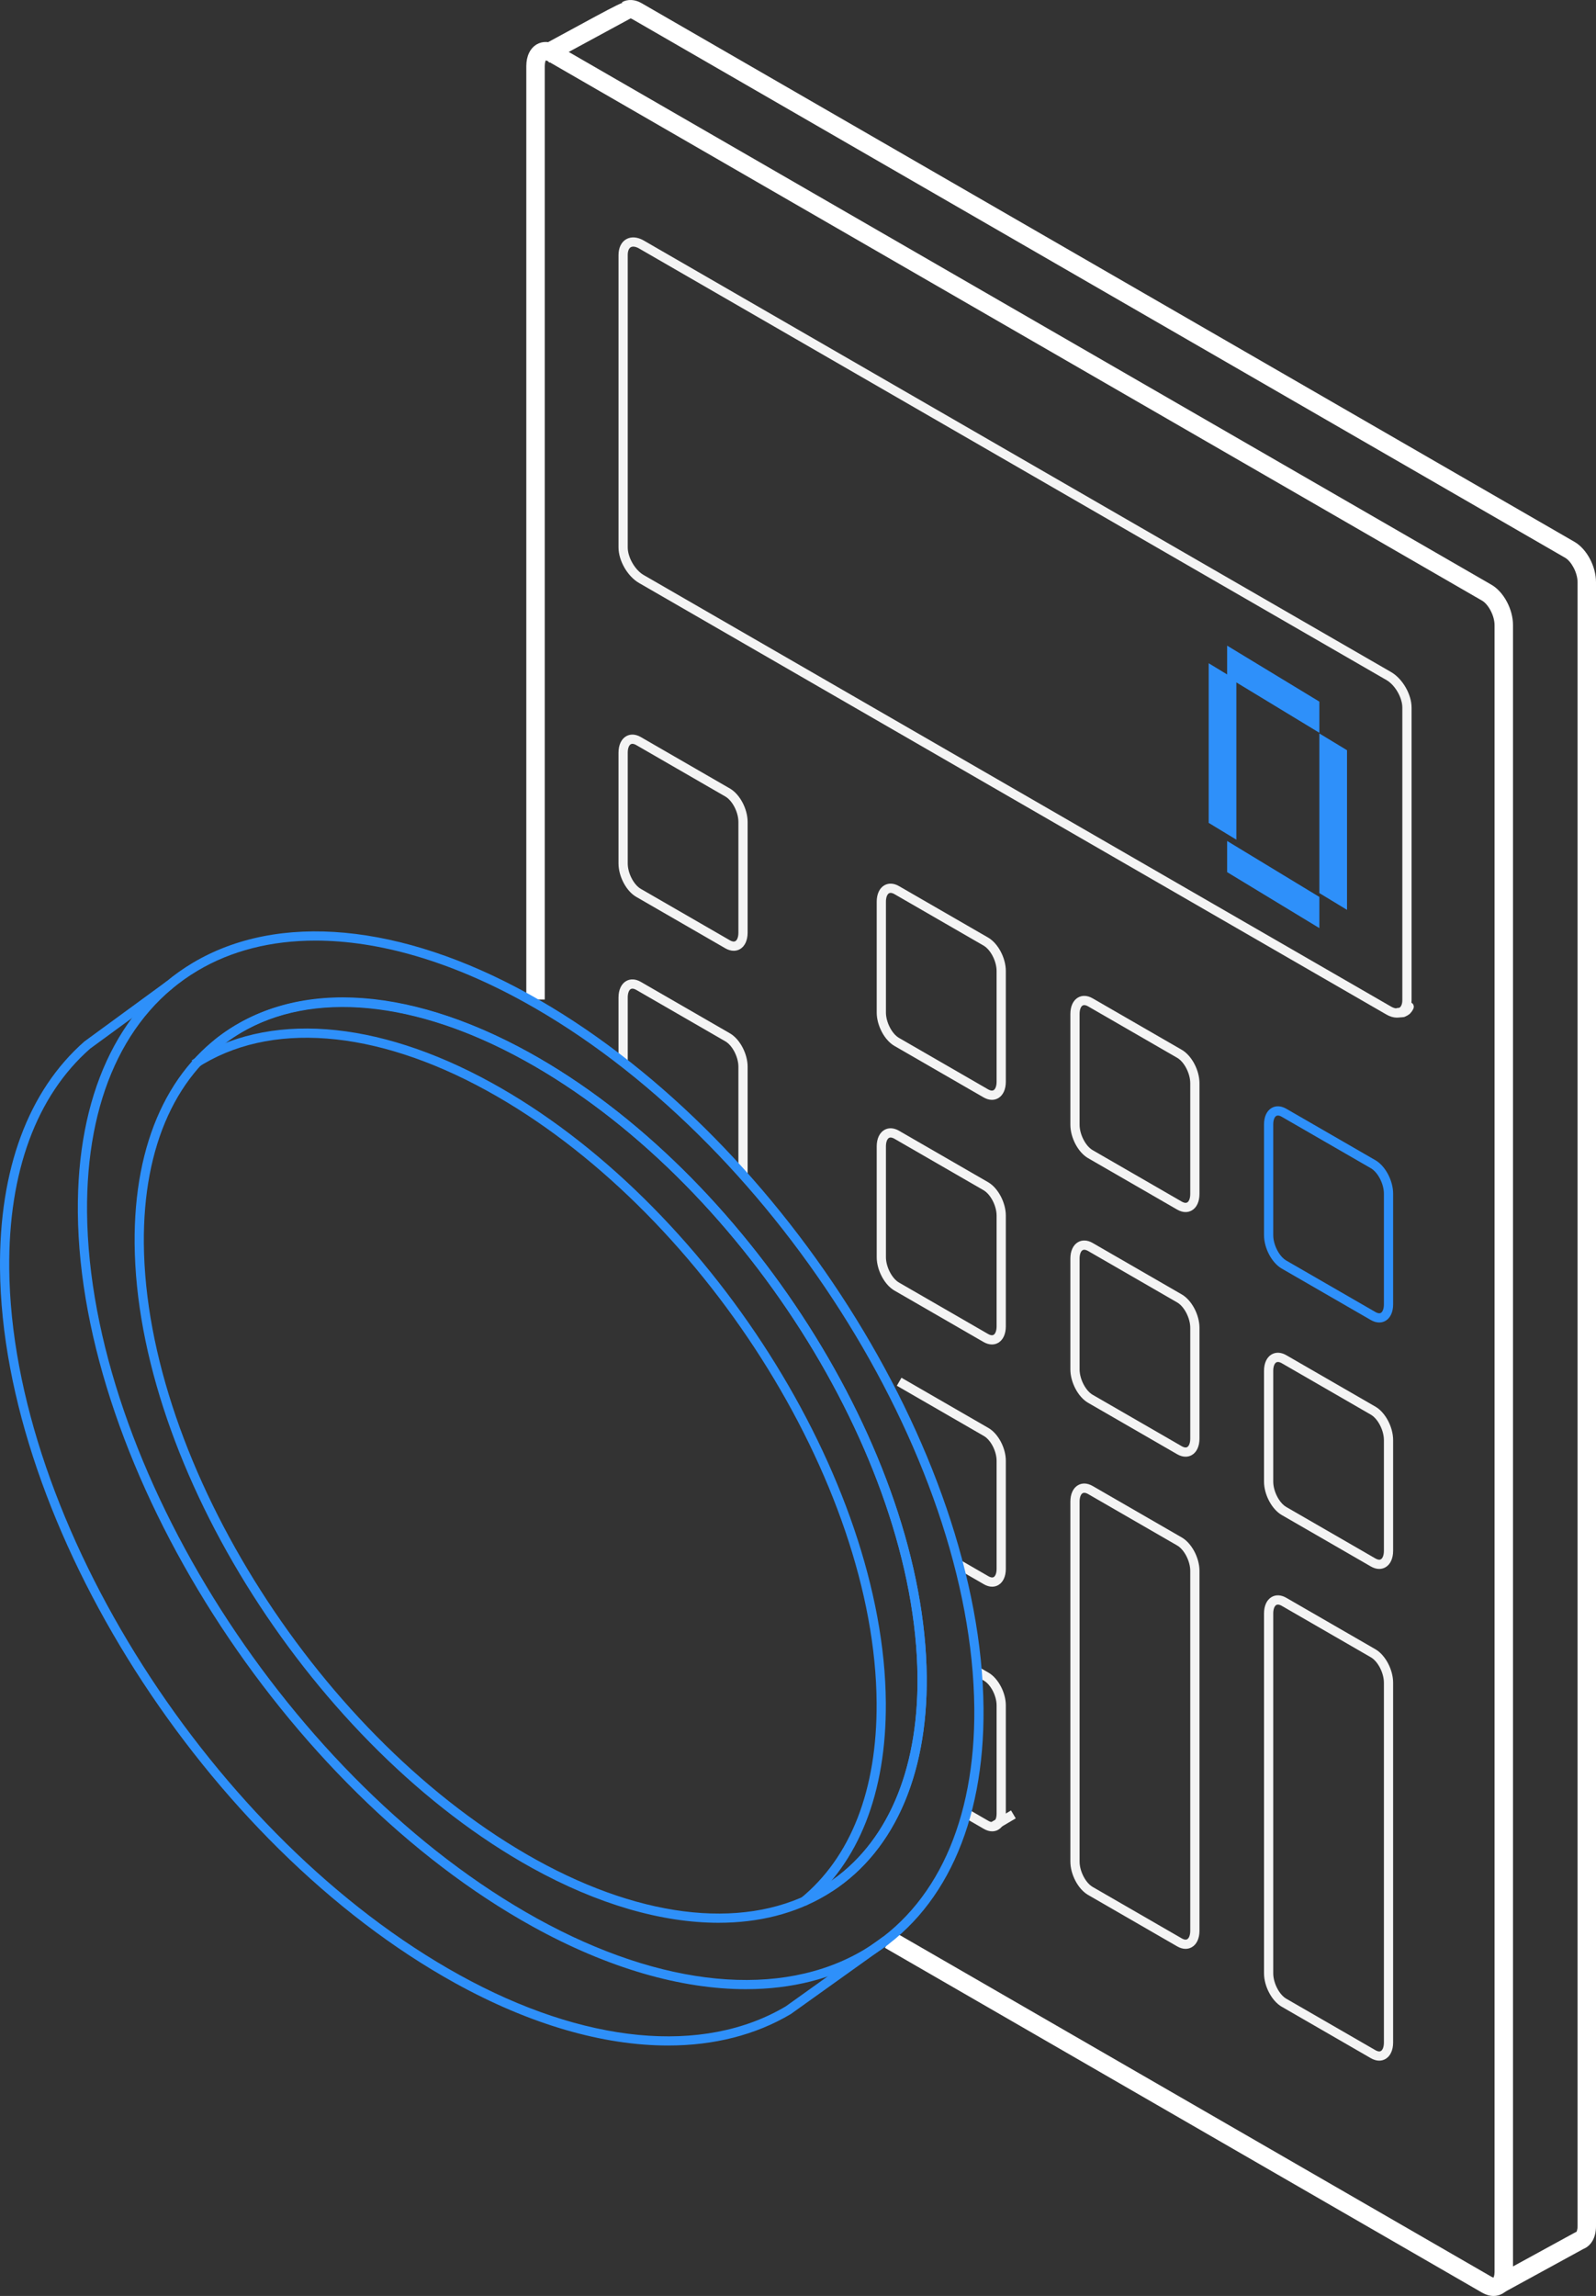 <svg xmlns="http://www.w3.org/2000/svg" id="Objects" width="173.074" height="248.946" viewBox="0 0 173.074 248.946"><rect x="0" y="0" width="173.074" height="248.946" fill="#333333" stroke="none"/><defs><style>.cls-1{fill:#f4f4f4;}.cls-2{fill:#fff;}.cls-3{fill:#2e90fa;}</style></defs><path class="cls-2" d="M163.101,248.554l-.96-1.755,8.66-4.736c.048-.026.099-.049.151-.067.009-.015.122-.195.122-.611V63.129c0-1.073-.707-2.283-1.339-2.647L68.584,2.082c-.146-.085-.214-.081-.214-.08-.261.136-5.419,2.936-8.825,4.786l-.955-1.758,4.424-2.401c2.431-1.319,3.732-2.024,4.478-2.325l-.04-.076c.648-.342,1.406-.298,2.132.121l101.151,58.399c1.333.77,2.339,2.653,2.339,4.38v178.256c0,1.205-.511,2.118-1.373,2.466l-8.6,4.704Z"></path><path class="cls-2" d="M161.967,248.946c-.404,0-.827-.119-1.235-.354l-64.767-37.393,1-1.732,64.767,37.393c.157.091.233.084.233.087-.005-.011.108-.193.108-.614V67.786c0-1.075-.709-2.288-1.342-2.653L59.415,6.638c-.157-.091-.234-.086-.233-.087.004.011-.108.193-.108.613v101.212h-2V7.164c0-1.08.415-1.938,1.137-2.356.648-.373,1.452-.338,2.205.098l101.316,58.495c1.335.77,2.342,2.656,2.342,4.385v178.548c0,1.08-.415,1.939-1.137,2.356-.297.171-.627.257-.97.257Z"></path><path class="cls-1" d="M79.569,103.091c-.294,0-.604-.089-.914-.268l-9.663-5.579c-1.076-.621-1.919-2.212-1.919-3.621v-12.01c0-.83.301-1.479.827-1.783.464-.268,1.029-.237,1.592.088l9.663,5.579c1.076.621,1.919,2.211,1.919,3.621v12.01c0,.83-.301,1.479-.827,1.783-.209.121-.438.18-.678.18ZM79.155,101.957c.139.081.402.199.592.088.202-.116.327-.468.327-.916v-12.01c0-1.05-.649-2.311-1.419-2.755l-9.663-5.579c-.139-.081-.4-.197-.592-.088-.202.116-.327.468-.327.916v12.01c0,1.05.649,2.311,1.419,2.755l9.663,5.579Z"></path><path class="cls-1" d="M107.569,119.254c-.294,0-.604-.09-.914-.269l-9.663-5.579c-1.076-.622-1.919-2.212-1.919-3.622v-12.01c0-.83.301-1.479.827-1.782.464-.269,1.029-.237,1.592.088l9.663,5.579c1.076.622,1.919,2.212,1.919,3.622v12.01c0,.83-.301,1.479-.827,1.782-.209.121-.438.181-.678.181ZM96.58,96.814c-.062,0-.124.013-.18.044-.202.117-.327.468-.327.916v12.01c0,1.049.649,2.312,1.419,2.755l9.663,5.579c.139.081.4.199.592.088.202-.117.327-.468.327-.916v-12.01c0-1.049-.649-2.312-1.419-2.755l-9.663-5.579c-.099-.057-.259-.133-.412-.133Z"></path><path class="cls-1" d="M128.569,131.423c-.294,0-.604-.09-.914-.269l-9.663-5.579c-1.076-.622-1.919-2.212-1.919-3.621v-12.01c0-.83.301-1.48.827-1.783.463-.269,1.029-.237,1.591.088l9.663,5.579c1.076.622,1.919,2.212,1.919,3.622v12.01c0,.83-.301,1.479-.827,1.782-.209.121-.438.181-.678.181ZM117.58,108.983c-.063,0-.124.013-.18.044-.201.117-.327.468-.327.917v12.01c0,1.049.649,2.311,1.419,2.755l9.663,5.579c.139.081.4.199.592.088.202-.117.327-.468.327-.916v-12.01c0-1.049-.649-2.312-1.419-2.755l-9.663-5.579c-.099-.057-.259-.133-.412-.133Z"></path><path class="cls-3" d="M149.569,143.396c-.294,0-.604-.09-.914-.269l-9.663-5.579c-1.076-.622-1.919-2.212-1.919-3.622v-12.01c0-.83.301-1.479.827-1.782.464-.269,1.029-.237,1.592.088l9.663,5.579c1.076.622,1.919,2.212,1.919,3.622v12.01c0,.83-.301,1.479-.827,1.782-.209.121-.438.181-.678.181ZM138.58,120.956c-.062,0-.124.013-.18.044-.202.117-.327.468-.327.916v12.01c0,1.049.649,2.312,1.419,2.755l9.663,5.579c.139.081.4.199.592.088.202-.117.327-.468.327-.916v-12.01c0-1.049-.649-2.312-1.419-2.755l-9.663-5.579c-.099-.057-.259-.133-.412-.133Z"></path><path class="cls-1" d="M81.074,127.376h-1v-11.712c0-1.05-.649-2.311-1.419-2.755l-9.663-5.579c-.139-.08-.4-.198-.592-.088-.202.116-.327.468-.327.916v7.217h-1v-7.217c0-.83.301-1.479.827-1.783.464-.269,1.029-.237,1.592.088l9.663,5.579c1.076.621,1.919,2.211,1.919,3.621v11.712Z"></path><path class="cls-1" d="M107.569,145.778c-.294,0-.604-.089-.914-.268l-9.663-5.579c-1.076-.621-1.919-2.212-1.919-3.621v-12.01c0-.83.301-1.479.827-1.783.464-.269,1.029-.237,1.592.088l9.663,5.579c1.076.621,1.919,2.211,1.919,3.621v12.01c0,.83-.301,1.479-.827,1.783-.209.121-.438.18-.678.18ZM107.155,144.644c.14.081.401.199.592.088.202-.116.327-.468.327-.916v-12.01c0-1.05-.649-2.311-1.419-2.755l-9.663-5.579c-.139-.081-.4-.198-.592-.088-.202.116-.327.468-.327.916v12.01c0,1.05.649,2.311,1.419,2.755l9.663,5.579Z"></path><path class="cls-1" d="M128.569,157.947c-.294,0-.604-.089-.914-.268l-9.663-5.579c-1.076-.622-1.919-2.212-1.919-3.622v-12.01c0-.83.301-1.479.827-1.783.464-.269,1.029-.237,1.592.088l9.663,5.579c1.076.621,1.919,2.211,1.919,3.621v12.01c0,.83-.301,1.479-.827,1.783-.209.121-.438.18-.678.18ZM128.155,156.813c.14.081.401.199.592.088.202-.116.327-.468.327-.916v-12.01c0-1.05-.649-2.311-1.419-2.755l-9.663-5.579c-.139-.081-.4-.198-.592-.088-.202.116-.327.468-.327.916v12.01c0,1.049.649,2.312,1.419,2.755l9.663,5.579Z"></path><path class="cls-1" d="M149.569,170.116c-.294,0-.604-.09-.914-.269l-9.663-5.579c-1.076-.622-1.919-2.212-1.919-3.622v-12.01c0-.83.301-1.479.827-1.782.464-.268,1.029-.237,1.592.088l9.663,5.579c1.076.622,1.919,2.212,1.919,3.621v12.01c0,.83-.301,1.48-.827,1.783-.208.121-.438.181-.678.181ZM138.58,147.677c-.062,0-.124.013-.18.044-.202.117-.327.468-.327.916v12.01c0,1.049.649,2.312,1.419,2.755l9.663,5.579c.14.081.402.198.592.088.201-.117.327-.468.327-.917v-12.01c0-1.049-.649-2.311-1.419-2.755l-9.663-5.579c-.099-.057-.259-.133-.412-.133Z"></path><path class="cls-1" d="M107.592,172.042c-.289,0-.594-.088-.898-.264l-3.024-1.746.5-.866,3.024,1.746c.134.077.385.191.566.086.151-.087.314-.366.314-.885v-11.731c0-1.022-.632-2.249-1.38-2.681l-9.438-5.449.5-.866,9.438,5.449c1.054.608,1.88,2.167,1.88,3.547v11.731c0,.815-.296,1.453-.814,1.751-.205.119-.432.178-.668.178Z"></path><rect class="cls-1" x="107.521" y="196.88" width="2.549" height="1" transform="translate(-85.169 82.606) rotate(-30.523)"></rect><path class="cls-1" d="M107.592,198.567c-.289,0-.594-.088-.898-.264l-2.139-1.235.5-.866,2.139,1.235c.134.078.386.191.566.086.152-.087.314-.366.314-.885v-11.731c0-1.022-.632-2.25-1.38-2.681l-1.19-.687.5-.866,1.19.687c1.054.609,1.88,2.167,1.88,3.547v11.731c0,.815-.296,1.453-.814,1.751-.205.119-.431.178-.668.178Z"></path><path class="cls-1" d="M151.479,110.339c-.36,0-.748-.112-1.131-.333l-81.048-46.793c-1.248-.721-2.226-2.414-2.226-3.856v-31.709c0-.781.303-1.404.83-1.709.527-.305,1.219-.256,1.896.135l81.048,46.793c1.248.721,2.226,2.414,2.226,3.856v31.709c0,.782-.303,1.404-.83,1.709-.229.132-.489.198-.765.198ZM68.672,26.74c-.102,0-.193.021-.268.065-.21.122-.331.429-.331.843v31.709c0,1.081.79,2.45,1.726,2.99l81.048,46.793c.359.207.686.256.895.136.21-.122.331-.429.331-.843v-31.709c0-1.08-.79-2.449-1.726-2.989L69.3,26.941c-.23-.133-.446-.201-.627-.201Z"></path><path class="cls-1" d="M152.542,110.049c-.134,0-.269-.054-.367-.161-.187-.202-.175-.518.027-.706.059-.057.121-.166.18-.271.131-.23.419-.319.657-.2.237.118.341.401.237.645-.087.205-.213.387-.374.54-.118.109-.239.152-.36.152Z"></path><path class="cls-1" d="M152.105,110.285c-.228,0-.434-.157-.487-.389-.061-.269.106-.537.375-.599.025-.006.051-.015.076-.027.035-.017.071-.041.109-.071.215-.174.529-.139.702.074.174.214.141.528-.072.703-.115.093-.236.167-.363.221-.074.032-.15.057-.227.074-.04.009-.077.013-.114.013Z"></path><path class="cls-1" d="M151.896,110.307c-.109,0-.225-.01-.348-.032-.272-.047-.455-.305-.408-.577.046-.272.306-.451.576-.409.094.016.162.019.212.017.024-.002.046-.004.066-.009.267-.058.536.11.596.379.06.269-.109.536-.378.597-.086.02-.177.03-.274.033-.014 0-.028 0-.043 0Z"></path><path class="cls-1" d="M128.569,211.31c-.294,0-.604-.09-.914-.269l-9.663-5.579c-1.076-.622-1.919-2.212-1.919-3.622v-39.02c0-.83.301-1.479.827-1.783.464-.269,1.029-.237,1.592.088l9.663,5.579c1.076.621,1.919,2.211,1.919,3.621v39.02c0,.83-.301,1.479-.827,1.782-.209.121-.438.181-.678.181ZM117.58,161.861c-.063,0-.124.013-.18.045-.202.116-.327.468-.327.916v39.02c0,1.049.649,2.312,1.419,2.755l9.663,5.579c.139.081.4.199.592.088.202-.117.327-.468.327-.916v-39.02c0-1.05-.649-2.311-1.419-2.755l-9.663-5.579c-.099-.057-.259-.133-.412-.133Z"></path><path class="cls-1" d="M149.569,223.432c-.294,0-.604-.09-.914-.269l-9.663-5.579c-1.076-.622-1.919-2.212-1.919-3.622v-39.02c0-.83.301-1.48.827-1.783.463-.269,1.028-.237,1.591.088l9.663,5.579c1.076.622,1.919,2.212,1.919,3.622v39.02c0,.83-.301,1.479-.827,1.782-.209.121-.438.181-.678.181ZM138.58,173.982c-.062,0-.124.013-.18.044-.201.117-.327.468-.327.917v39.02c0,1.049.649,2.312,1.419,2.755l9.663,5.579c.139.081.4.199.592.088.202-.117.327-.468.327-.916v-39.02c0-1.049-.649-2.312-1.419-2.755l-9.663-5.579c-.099-.057-.259-.133-.412-.133Z"></path><polygon class="cls-3" points="143.074 97.253 133.074 91.185 133.074 94.564 143.074 100.632 143.074 97.253"></polygon><polygon class="cls-3" points="131.074 71.915 131.074 89.224 134.074 91.045 134.074 73.736 131.074 71.915"></polygon><polygon class="cls-3" points="143.074 79.526 143.074 96.834 146.074 98.655 146.074 81.346 143.074 79.526"></polygon><polygon class="cls-3" points="143.074 76.075 133.074 70.006 133.074 73.386 143.074 79.454 143.074 76.075"></polygon><path class="cls-3" d="M72.441,221.791c-7.046,0-14.975-2.282-23.107-6.779C22.391,200.113.261,165.375.002,137.575c-.1-10.779,3.063-19.303,9.148-24.651l8.94-6.54.59.808-8.905,6.511c-5.825,5.122-8.871,13.383-8.773,23.862.255,27.479,22.154,61.828,48.815,76.571,13.532,7.482,26.433,8.725,35.395,3.407l10.579-7.565.582.813-10.615,7.589c-3.844,2.282-8.363,3.411-13.317,3.411Z"></path><path class="cls-3" d="M80.893,215.683c-7.043.001-14.979-2.283-23.121-6.785-26.943-14.898-49.074-49.636-49.331-77.436-.117-12.592,4.306-22.202,12.455-27.059,9.277-5.529,22.556-4.301,36.43,3.37,26.942,14.898,49.071,49.635,49.329,77.435.117,12.592-4.307,22.202-12.456,27.059-3.833,2.284-8.348,3.415-13.305,3.415ZM34.206,101.987c-4.779,0-9.12,1.085-12.798,3.277-7.831,4.667-12.081,13.968-11.967,26.189.255,27.479,22.153,61.828,48.816,76.571,13.552,7.494,26.466,8.728,35.43,3.386,7.831-4.668,12.081-13.969,11.968-26.191-.255-27.478-22.153-61.827-48.813-76.569-7.993-4.42-15.766-6.663-22.635-6.663ZM77.935,208.483c-6.162,0-13.102-1.996-20.222-5.933-23.547-13.021-42.889-43.383-43.114-67.682-.102-11.021,3.772-19.434,10.909-23.688,8.122-4.84,19.74-3.769,31.876,2.942,23.546,13.02,42.886,43.381,43.112,67.681.102,11.021-3.772,19.434-10.909,23.688-3.357,2.001-7.312,2.991-11.652,2.991ZM15.599,134.859c.223,23.977,19.332,53.951,42.598,66.816,11.816,6.534,23.069,7.612,30.878,2.957,6.819-4.064,10.52-12.168,10.421-22.819-.223-23.978-19.331-53.951-42.596-66.815-11.815-6.534-23.07-7.613-30.88-2.958-6.819,4.064-10.52,12.168-10.421,22.819Z"></path><path class="cls-3" d="M90.26,205.053l-.547-.837c6.404-4.182,9.878-12.138,9.784-22.403-.223-23.977-19.332-53.951-42.597-66.815-13.164-7.28-25.219-7.795-33.073-1.415l-.631-.776c8.188-6.65,20.649-6.17,34.188,1.316,23.546,13.02,42.886,43.381,43.112,67.681.098,10.619-3.538,18.875-10.237,23.25Z"></path><path class="cls-3" d="M87.417,206.629l-.63-.776c5.472-4.442,8.334-11.777,8.275-21.211-.148-23.873-19.121-53.658-42.292-66.395-12.135-6.67-23.594-7.557-31.439-2.433l-.547-.837c8.164-5.334,19.999-4.461,32.467,2.394,23.456,12.893,42.66,43.068,42.811,67.265.06,9.748-2.929,17.353-8.646,21.993Z"></path></svg>